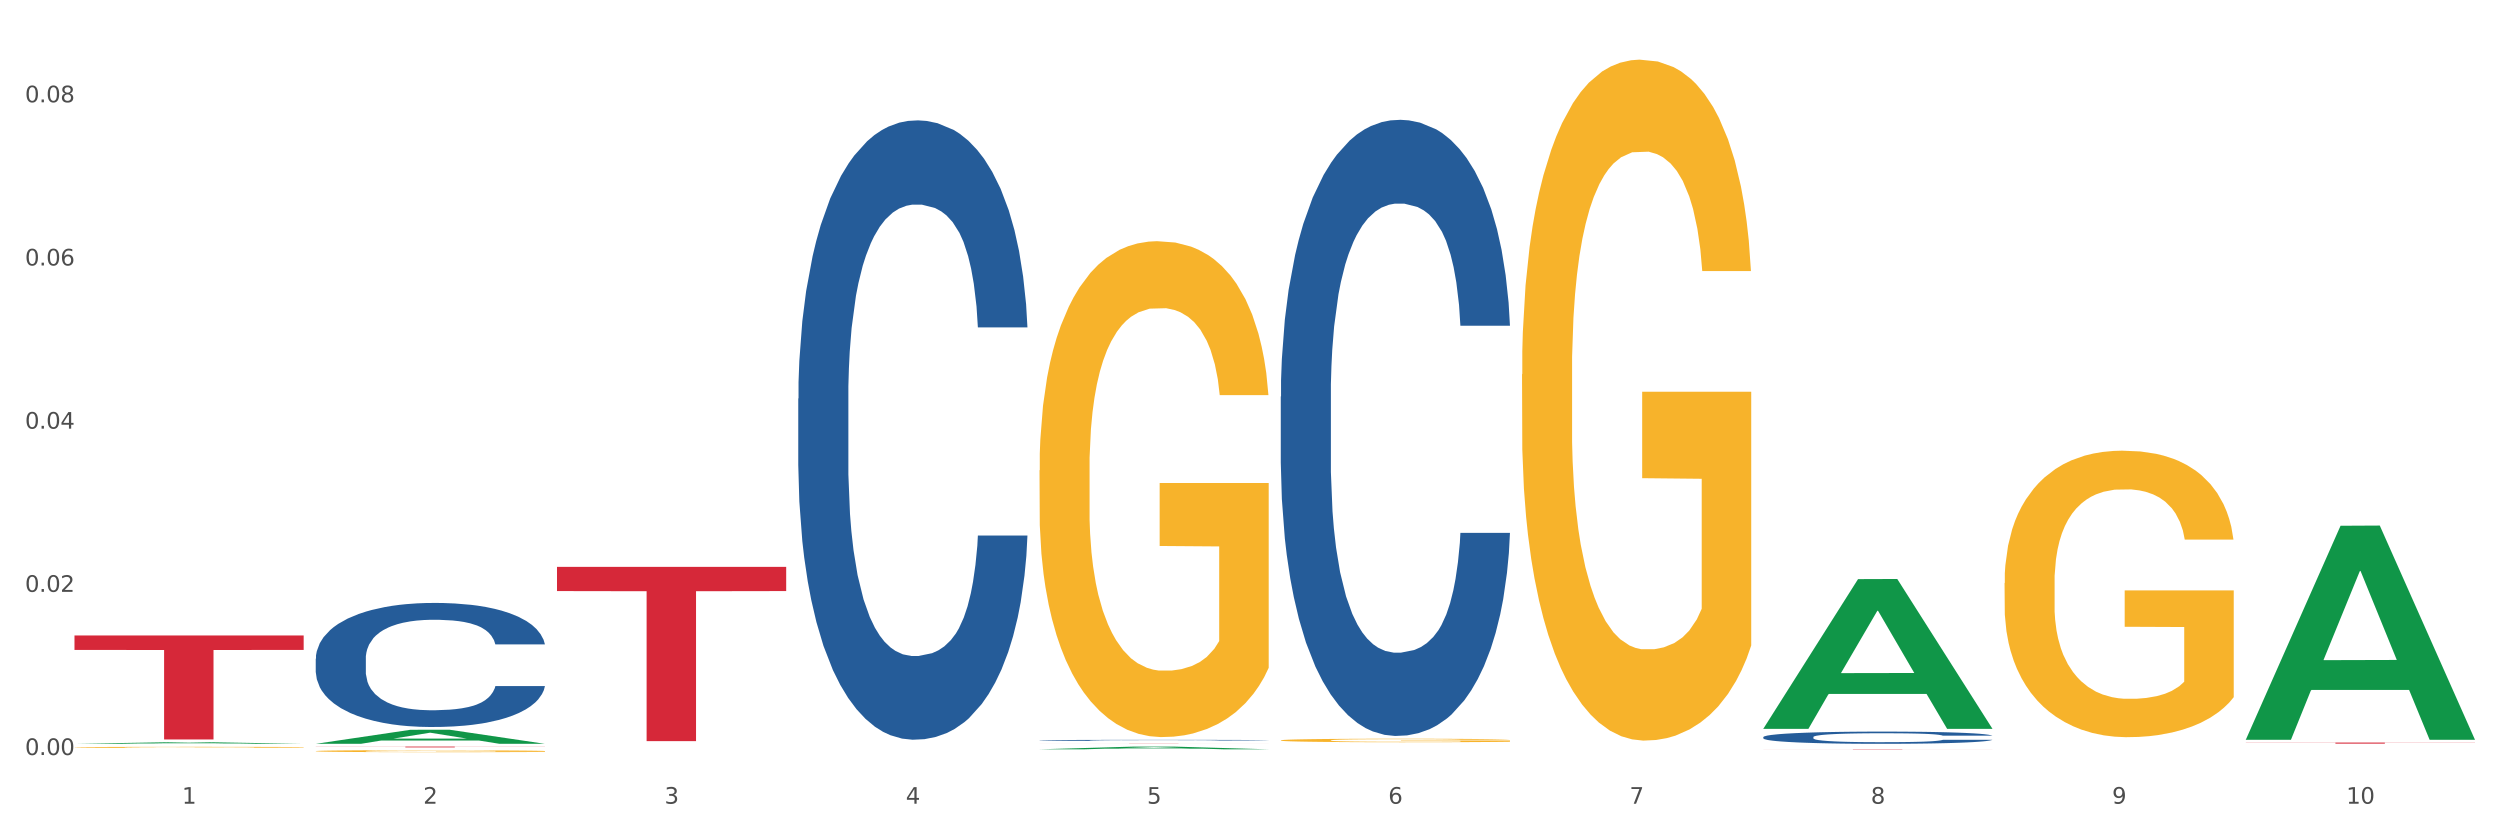 <?xml version="1.0" encoding="utf-8" standalone="no"?>
<!DOCTYPE svg PUBLIC "-//W3C//DTD SVG 1.1//EN"
  "http://www.w3.org/Graphics/SVG/1.1/DTD/svg11.dtd">
<svg xmlns:xlink="http://www.w3.org/1999/xlink" width="1080pt" height="360pt" viewBox="0 0 1080 360" xmlns="http://www.w3.org/2000/svg" version="1.1">
 <rect x="0" y="0" width="1080" height="360" fill="#333333" stroke="none"/>
 <defs>
  <style type="text/css">*{stroke-linejoin: round; stroke-linecap: butt}</style>
 </defs>
 <g id="figure_1">
  <g id="patch_1">
   <path d="M 0 360 
L 1080 360 
L 1080 0 
L 0 0 
z
" style="fill: #ffffff; stroke: #ffffff; stroke-linejoin: miter"/>
  </g>
  <g id="axes_1">
   <g id="matplotlib.axis_1">
    <g id="xtick_1">
     <g id="text_1">
      <!-- 1 -->
      <g style="fill: #4d4d4d" transform="translate(78.627 347.204) scale(0.096 -0.096)">
       <defs>
        <path id="DejaVuSans-31" d="M 794 531 
L 1825 531 
L 1825 4091 
L 703 3866 
L 703 4441 
L 1819 4666 
L 2450 4666 
L 2450 531 
L 3481 531 
L 3481 0 
L 794 0 
L 794 531 
z
" transform="scale(0.016)"/>
       </defs>
       <use xlink:href="#DejaVuSans-31"/>
      </g>
     </g>
    </g>
    <g id="xtick_2">
     <g id="text_2">
      <!-- 2 -->
      <g style="fill: #4d4d4d" transform="translate(182.851 347.204) scale(0.096 -0.096)">
       <defs>
        <path id="DejaVuSans-32" d="M 1228 531 
L 3431 531 
L 3431 0 
L 469 0 
L 469 531 
Q 828 903 1448 1529 
Q 2069 2156 2228 2338 
Q 2531 2678 2651 2914 
Q 2772 3150 2772 3378 
Q 2772 3750 2511 3984 
Q 2250 4219 1831 4219 
Q 1534 4219 1204 4116 
Q 875 4013 500 3803 
L 500 4441 
Q 881 4594 1212 4672 
Q 1544 4750 1819 4750 
Q 2544 4750 2975 4387 
Q 3406 4025 3406 3419 
Q 3406 3131 3298 2873 
Q 3191 2616 2906 2266 
Q 2828 2175 2409 1742 
Q 1991 1309 1228 531 
z
" transform="scale(0.016)"/>
       </defs>
       <use xlink:href="#DejaVuSans-32"/>
      </g>
     </g>
    </g>
    <g id="xtick_3">
     <g id="text_3">
      <!-- 3 -->
      <g style="fill: #4d4d4d" transform="translate(287.074 347.204) scale(0.096 -0.096)">
       <defs>
        <path id="DejaVuSans-33" d="M 2597 2516 
Q 3050 2419 3304 2112 
Q 3559 1806 3559 1356 
Q 3559 666 3084 287 
Q 2609 -91 1734 -91 
Q 1441 -91 1130 -33 
Q 819 25 488 141 
L 488 750 
Q 750 597 1062 519 
Q 1375 441 1716 441 
Q 2309 441 2620 675 
Q 2931 909 2931 1356 
Q 2931 1769 2642 2001 
Q 2353 2234 1838 2234 
L 1294 2234 
L 1294 2753 
L 1863 2753 
Q 2328 2753 2575 2939 
Q 2822 3125 2822 3475 
Q 2822 3834 2567 4026 
Q 2313 4219 1838 4219 
Q 1578 4219 1281 4162 
Q 984 4106 628 3988 
L 628 4550 
Q 988 4650 1302 4700 
Q 1616 4750 1894 4750 
Q 2613 4750 3031 4423 
Q 3450 4097 3450 3541 
Q 3450 3153 3228 2886 
Q 3006 2619 2597 2516 
z
" transform="scale(0.016)"/>
       </defs>
       <use xlink:href="#DejaVuSans-33"/>
      </g>
     </g>
    </g>
    <g id="xtick_4">
     <g id="text_4">
      <!-- 4 -->
      <g style="fill: #4d4d4d" transform="translate(391.298 347.204) scale(0.096 -0.096)">
       <defs>
        <path id="DejaVuSans-34" d="M 2419 4116 
L 825 1625 
L 2419 1625 
L 2419 4116 
z
M 2253 4666 
L 3047 4666 
L 3047 1625 
L 3713 1625 
L 3713 1100 
L 3047 1100 
L 3047 0 
L 2419 0 
L 2419 1100 
L 313 1100 
L 313 1709 
L 2253 4666 
z
" transform="scale(0.016)"/>
       </defs>
       <use xlink:href="#DejaVuSans-34"/>
      </g>
     </g>
    </g>
    <g id="xtick_5">
     <g id="text_5">
      <!-- 5 -->
      <g style="fill: #4d4d4d" transform="translate(495.522 347.204) scale(0.096 -0.096)">
       <defs>
        <path id="DejaVuSans-35" d="M 691 4666 
L 3169 4666 
L 3169 4134 
L 1269 4134 
L 1269 2991 
Q 1406 3038 1543 3061 
Q 1681 3084 1819 3084 
Q 2600 3084 3056 2656 
Q 3513 2228 3513 1497 
Q 3513 744 3044 326 
Q 2575 -91 1722 -91 
Q 1428 -91 1123 -41 
Q 819 9 494 109 
L 494 744 
Q 775 591 1075 516 
Q 1375 441 1709 441 
Q 2250 441 2565 725 
Q 2881 1009 2881 1497 
Q 2881 1984 2565 2268 
Q 2250 2553 1709 2553 
Q 1456 2553 1204 2497 
Q 953 2441 691 2322 
L 691 4666 
z
" transform="scale(0.016)"/>
       </defs>
       <use xlink:href="#DejaVuSans-35"/>
      </g>
     </g>
    </g>
    <g id="xtick_6">
     <g id="text_6">
      <!-- 6 -->
      <g style="fill: #4d4d4d" transform="translate(599.745 347.204) scale(0.096 -0.096)">
       <defs>
        <path id="DejaVuSans-36" d="M 2113 2584 
Q 1688 2584 1439 2293 
Q 1191 2003 1191 1497 
Q 1191 994 1439 701 
Q 1688 409 2113 409 
Q 2538 409 2786 701 
Q 3034 994 3034 1497 
Q 3034 2003 2786 2293 
Q 2538 2584 2113 2584 
z
M 3366 4563 
L 3366 3988 
Q 3128 4100 2886 4159 
Q 2644 4219 2406 4219 
Q 1781 4219 1451 3797 
Q 1122 3375 1075 2522 
Q 1259 2794 1537 2939 
Q 1816 3084 2150 3084 
Q 2853 3084 3261 2657 
Q 3669 2231 3669 1497 
Q 3669 778 3244 343 
Q 2819 -91 2113 -91 
Q 1303 -91 875 529 
Q 447 1150 447 2328 
Q 447 3434 972 4092 
Q 1497 4750 2381 4750 
Q 2619 4750 2861 4703 
Q 3103 4656 3366 4563 
z
" transform="scale(0.016)"/>
       </defs>
       <use xlink:href="#DejaVuSans-36"/>
      </g>
     </g>
    </g>
    <g id="xtick_7">
     <g id="text_7">
      <!-- 7 -->
      <g style="fill: #4d4d4d" transform="translate(703.969 347.204) scale(0.096 -0.096)">
       <defs>
        <path id="DejaVuSans-37" d="M 525 4666 
L 3525 4666 
L 3525 4397 
L 1831 0 
L 1172 0 
L 2766 4134 
L 525 4134 
L 525 4666 
z
" transform="scale(0.016)"/>
       </defs>
       <use xlink:href="#DejaVuSans-37"/>
      </g>
     </g>
    </g>
    <g id="xtick_8">
     <g id="text_8">
      <!-- 8 -->
      <g style="fill: #4d4d4d" transform="translate(808.193 347.204) scale(0.096 -0.096)">
       <defs>
        <path id="DejaVuSans-38" d="M 2034 2216 
Q 1584 2216 1326 1975 
Q 1069 1734 1069 1313 
Q 1069 891 1326 650 
Q 1584 409 2034 409 
Q 2484 409 2743 651 
Q 3003 894 3003 1313 
Q 3003 1734 2745 1975 
Q 2488 2216 2034 2216 
z
M 1403 2484 
Q 997 2584 770 2862 
Q 544 3141 544 3541 
Q 544 4100 942 4425 
Q 1341 4750 2034 4750 
Q 2731 4750 3128 4425 
Q 3525 4100 3525 3541 
Q 3525 3141 3298 2862 
Q 3072 2584 2669 2484 
Q 3125 2378 3379 2068 
Q 3634 1759 3634 1313 
Q 3634 634 3220 271 
Q 2806 -91 2034 -91 
Q 1263 -91 848 271 
Q 434 634 434 1313 
Q 434 1759 690 2068 
Q 947 2378 1403 2484 
z
M 1172 3481 
Q 1172 3119 1398 2916 
Q 1625 2713 2034 2713 
Q 2441 2713 2670 2916 
Q 2900 3119 2900 3481 
Q 2900 3844 2670 4047 
Q 2441 4250 2034 4250 
Q 1625 4250 1398 4047 
Q 1172 3844 1172 3481 
z
" transform="scale(0.016)"/>
       </defs>
       <use xlink:href="#DejaVuSans-38"/>
      </g>
     </g>
    </g>
    <g id="xtick_9">
     <g id="text_9">
      <!-- 9 -->
      <g style="fill: #4d4d4d" transform="translate(912.416 347.204) scale(0.096 -0.096)">
       <defs>
        <path id="DejaVuSans-39" d="M 703 97 
L 703 672 
Q 941 559 1184 500 
Q 1428 441 1663 441 
Q 2288 441 2617 861 
Q 2947 1281 2994 2138 
Q 2813 1869 2534 1725 
Q 2256 1581 1919 1581 
Q 1219 1581 811 2004 
Q 403 2428 403 3163 
Q 403 3881 828 4315 
Q 1253 4750 1959 4750 
Q 2769 4750 3195 4129 
Q 3622 3509 3622 2328 
Q 3622 1225 3098 567 
Q 2575 -91 1691 -91 
Q 1453 -91 1209 -44 
Q 966 3 703 97 
z
M 1959 2075 
Q 2384 2075 2632 2365 
Q 2881 2656 2881 3163 
Q 2881 3666 2632 3958 
Q 2384 4250 1959 4250 
Q 1534 4250 1286 3958 
Q 1038 3666 1038 3163 
Q 1038 2656 1286 2365 
Q 1534 2075 1959 2075 
z
" transform="scale(0.016)"/>
       </defs>
       <use xlink:href="#DejaVuSans-39"/>
      </g>
     </g>
    </g>
    <g id="xtick_10">
     <g id="text_10">
      <!-- 10 -->
      <g style="fill: #4d4d4d" transform="translate(1013.586 347.204) scale(0.096 -0.096)">
       <defs>
        <path id="DejaVuSans-30" d="M 2034 4250 
Q 1547 4250 1301 3770 
Q 1056 3291 1056 2328 
Q 1056 1369 1301 889 
Q 1547 409 2034 409 
Q 2525 409 2770 889 
Q 3016 1369 3016 2328 
Q 3016 3291 2770 3770 
Q 2525 4250 2034 4250 
z
M 2034 4750 
Q 2819 4750 3233 4129 
Q 3647 3509 3647 2328 
Q 3647 1150 3233 529 
Q 2819 -91 2034 -91 
Q 1250 -91 836 529 
Q 422 1150 422 2328 
Q 422 3509 836 4129 
Q 1250 4750 2034 4750 
z
" transform="scale(0.016)"/>
       </defs>
       <use xlink:href="#DejaVuSans-31"/>
       <use xlink:href="#DejaVuSans-30" transform="translate(63.623 0)"/>
      </g>
     </g>
    </g>
    <g id="xtick_11"/>
    <g id="xtick_12"/>
    <g id="xtick_13"/>
    <g id="xtick_14"/>
    <g id="xtick_15"/>
    <g id="xtick_16"/>
    <g id="xtick_17"/>
    <g id="xtick_18"/>
    <g id="xtick_19"/>
   </g>
   <g id="matplotlib.axis_2">
    <g id="ytick_1">
     <g id="text_11">
      <!-- 0.00 -->
      <g style="fill: #4d4d4d" transform="translate(10.8 326.167) scale(0.096 -0.096)">
       <defs>
        <path id="DejaVuSans-2e" d="M 684 794 
L 1344 794 
L 1344 0 
L 684 0 
L 684 794 
z
" transform="scale(0.016)"/>
       </defs>
       <use xlink:href="#DejaVuSans-30"/>
       <use xlink:href="#DejaVuSans-2e" transform="translate(63.623 0)"/>
       <use xlink:href="#DejaVuSans-30" transform="translate(95.41 0)"/>
       <use xlink:href="#DejaVuSans-30" transform="translate(159.033 0)"/>
      </g>
     </g>
    </g>
    <g id="ytick_2">
     <g id="text_12">
      <!-- 0.02 -->
      <g style="fill: #4d4d4d" transform="translate(10.8 255.675) scale(0.096 -0.096)">
       <use xlink:href="#DejaVuSans-30"/>
       <use xlink:href="#DejaVuSans-2e" transform="translate(63.623 0)"/>
       <use xlink:href="#DejaVuSans-30" transform="translate(95.41 0)"/>
       <use xlink:href="#DejaVuSans-32" transform="translate(159.033 0)"/>
      </g>
     </g>
    </g>
    <g id="ytick_3">
     <g id="text_13">
      <!-- 0.04 -->
      <g style="fill: #4d4d4d" transform="translate(10.8 185.183) scale(0.096 -0.096)">
       <use xlink:href="#DejaVuSans-30"/>
       <use xlink:href="#DejaVuSans-2e" transform="translate(63.623 0)"/>
       <use xlink:href="#DejaVuSans-30" transform="translate(95.41 0)"/>
       <use xlink:href="#DejaVuSans-34" transform="translate(159.033 0)"/>
      </g>
     </g>
    </g>
    <g id="ytick_4">
     <g id="text_14">
      <!-- 0.06 -->
      <g style="fill: #4d4d4d" transform="translate(10.8 114.69) scale(0.096 -0.096)">
       <use xlink:href="#DejaVuSans-30"/>
       <use xlink:href="#DejaVuSans-2e" transform="translate(63.623 0)"/>
       <use xlink:href="#DejaVuSans-30" transform="translate(95.41 0)"/>
       <use xlink:href="#DejaVuSans-36" transform="translate(159.033 0)"/>
      </g>
     </g>
    </g>
    <g id="ytick_5">
     <g id="text_15">
      <!-- 0.08 -->
      <g style="fill: #4d4d4d" transform="translate(10.8 44.198) scale(0.096 -0.096)">
       <use xlink:href="#DejaVuSans-30"/>
       <use xlink:href="#DejaVuSans-2e" transform="translate(63.623 0)"/>
       <use xlink:href="#DejaVuSans-30" transform="translate(95.41 0)"/>
       <use xlink:href="#DejaVuSans-38" transform="translate(159.033 0)"/>
      </g>
     </g>
    </g>
    <g id="ytick_6"/>
    <g id="ytick_7"/>
    <g id="ytick_8"/>
    <g id="ytick_9"/>
   </g>
   <g id="PolyCollection_1">
    <path d="M 32.175 321.332 
L 32.277 321.331 
L 73.107 320.626 
L 90.051 320.626 
L 131.187 321.333 
L 111.589 321.333 
L 102.709 321.168 
L 60.552 321.168 
L 60.246 321.171 
L 51.671 321.333 
L 32.175 321.333 
L 32.175 321.332 
L 65.86 321.07 
L 97.401 321.069 
L 81.783 320.776 
L 81.579 320.775 
L 81.375 320.777 
L 65.758 321.069 
L 65.86 321.07 
L 32.175 321.332 
z
" clip-path="url(#p3e471fc332)" style="fill: #109648"/>
    <path d="M 449.069 321.263 
L 548.082 321.263 
L 548.082 321.273 
L 509.134 321.273 
L 509.134 321.333 
L 487.783 321.333 
L 487.783 321.273 
L 449.069 321.273 
L 449.069 321.263 
L 449.069 321.263 
z
" clip-path="url(#p3e471fc332)" style="fill: #d62839"/>
    <path d="M 240.622 244.879 
L 339.635 244.879 
L 339.635 255.342 
L 300.687 255.412 
L 300.687 320.168 
L 279.336 320.168 
L 279.336 255.412 
L 240.622 255.342 
L 240.622 244.95 
L 240.622 244.879 
z
" clip-path="url(#p3e471fc332)" style="fill: #d62839"/>
    <path d="M 136.399 322.52 
L 235.411 322.52 
L 235.411 322.57 
L 196.463 322.57 
L 196.463 322.876 
L 175.112 322.876 
L 175.112 322.57 
L 136.399 322.57 
L 136.399 322.52 
L 136.399 322.52 
z
" clip-path="url(#p3e471fc332)" style="fill: #d62839"/>
    <path d="M 32.175 274.519 
L 131.187 274.519 
L 131.187 280.761 
L 92.239 280.803 
L 92.239 319.439 
L 70.888 319.439 
L 70.888 280.803 
L 32.175 280.761 
L 32.175 274.561 
L 32.175 274.519 
z
" clip-path="url(#p3e471fc332)" style="fill: #d62839"/>
    <path d="M 449.069 319.822 
L 449.187 319.822 
L 449.187 319.81 
L 449.538 319.794 
L 450.825 319.765 
L 452.464 319.742 
L 455.272 319.716 
L 456.794 319.705 
L 458.783 319.693 
L 462.88 319.673 
L 467.561 319.657 
L 470.838 319.647 
L 473.296 319.641 
L 478.797 319.631 
L 481.957 319.626 
L 485.234 319.622 
L 488.042 319.62 
L 492.724 319.617 
L 496.469 319.616 
L 500.799 319.615 
L 504.427 319.616 
L 509.226 319.617 
L 516.248 319.622 
L 518.94 319.625 
L 522.568 319.63 
L 526.313 319.637 
L 529.356 319.644 
L 532.867 319.654 
L 536.495 319.666 
L 540.006 319.682 
L 542.464 319.697 
L 544.454 319.713 
L 546.209 319.731 
L 547.497 319.752 
L 548.082 319.769 
L 526.664 319.769 
L 526.079 319.754 
L 524.909 319.737 
L 523.738 319.726 
L 522.451 319.716 
L 520.461 319.706 
L 518.706 319.699 
L 515.78 319.691 
L 513.088 319.686 
L 510.864 319.683 
L 508.173 319.681 
L 502.438 319.678 
L 498.342 319.678 
L 495.767 319.679 
L 492.607 319.681 
L 489.915 319.684 
L 486.755 319.689 
L 484.297 319.694 
L 481.84 319.702 
L 480.435 319.707 
L 478.328 319.716 
L 476.924 319.723 
L 475.051 319.737 
L 473.998 319.746 
L 472.126 319.77 
L 471.306 319.787 
L 470.955 319.8 
L 470.721 319.813 
L 470.721 319.879 
L 471.423 319.908 
L 472.009 319.921 
L 472.945 319.935 
L 474.7 319.954 
L 477.275 319.972 
L 479.967 319.985 
L 482.191 319.993 
L 484.297 319.999 
L 486.404 320.004 
L 488.979 320.008 
L 491.085 320.01 
L 494.245 320.013 
L 497.991 320.014 
L 500.916 320.014 
L 506.885 320.012 
L 509.577 320.01 
L 512.152 320.007 
L 514.961 320.002 
L 517.184 319.997 
L 518.472 319.993 
L 520.578 319.985 
L 522.217 319.977 
L 523.621 319.967 
L 524.558 319.959 
L 525.611 319.946 
L 526.43 319.932 
L 526.664 319.924 
L 548.082 319.924 
L 547.614 319.94 
L 546.795 319.954 
L 545.156 319.974 
L 543.869 319.985 
L 541.879 319.999 
L 539.772 320.011 
L 536.846 320.024 
L 534.155 320.034 
L 531.346 320.042 
L 528.303 320.05 
L 522.802 320.06 
L 520.813 320.063 
L 516.599 320.068 
L 513.322 320.071 
L 508.524 320.074 
L 503.608 320.076 
L 498.459 320.076 
L 493.894 320.076 
L 488.862 320.073 
L 485.702 320.07 
L 482.191 320.067 
L 478.094 320.061 
L 474.232 320.054 
L 470.604 320.045 
L 467.21 320.036 
L 464.05 320.025 
L 459.954 320.006 
L 456.911 319.989 
L 454.687 319.972 
L 453.166 319.958 
L 451.644 319.941 
L 450.825 319.929 
L 449.538 319.899 
L 449.069 319.872 
L 449.069 319.822 
z
" clip-path="url(#p3e471fc332)" style="fill: #255c99"/>
    <path d="M 865.964 251.886 
L 866.081 251.773 
L 866.081 247.703 
L 866.315 244.199 
L 867.484 235.721 
L 869.237 228.713 
L 870.523 224.982 
L 871.809 221.93 
L 873.329 218.878 
L 875.199 215.713 
L 878.589 211.078 
L 880.693 208.705 
L 883.265 206.218 
L 887.941 202.601 
L 891.331 200.566 
L 894.838 198.87 
L 900.566 196.836 
L 904.306 195.931 
L 908.281 195.253 
L 913.074 194.801 
L 916.698 194.688 
L 924.647 195.027 
L 931.427 196.044 
L 934.7 196.836 
L 938.908 198.192 
L 941.129 199.096 
L 944.753 200.905 
L 948.494 203.279 
L 951.066 205.313 
L 954.923 209.157 
L 957.846 213 
L 960.534 217.748 
L 961.937 221.026 
L 962.989 224.078 
L 963.924 227.582 
L 964.859 233.121 
L 943.818 233.121 
L 943 229.165 
L 941.714 225.434 
L 939.843 221.817 
L 938.207 219.556 
L 935.401 216.73 
L 932.829 214.922 
L 930.141 213.565 
L 926.868 212.435 
L 924.296 211.87 
L 920.672 211.418 
L 913.541 211.531 
L 908.749 212.435 
L 905.475 213.565 
L 903.371 214.583 
L 901.501 215.713 
L 899.397 217.296 
L 896.942 219.669 
L 895.188 221.817 
L 893.435 224.53 
L 892.032 227.243 
L 890.746 230.408 
L 889.694 233.799 
L 888.876 237.304 
L 888.175 241.599 
L 887.59 248.721 
L 887.59 264.207 
L 887.824 267.711 
L 888.408 272.346 
L 889.11 275.85 
L 890.279 280.033 
L 891.331 282.858 
L 893.318 286.928 
L 895.539 290.319 
L 897.293 292.467 
L 899.046 294.275 
L 902.085 296.762 
L 905.475 298.797 
L 908.398 300.04 
L 912.372 301.171 
L 915.061 301.623 
L 917.399 301.849 
L 923.127 301.849 
L 927.218 301.51 
L 931.777 300.719 
L 935.284 299.701 
L 938.207 298.458 
L 941.48 296.423 
L 943.584 294.502 
L 943.584 270.876 
L 917.867 270.763 
L 917.867 255.051 
L 964.976 255.051 
L 964.976 301.171 
L 962.989 303.545 
L 960.768 305.692 
L 958.43 307.614 
L 954.923 309.988 
L 950.715 312.249 
L 946.974 313.831 
L 943 315.188 
L 938.324 316.431 
L 932.245 317.562 
L 928.504 318.014 
L 923.828 318.353 
L 918.334 318.466 
L 913.541 318.24 
L 908.865 317.675 
L 903.956 316.657 
L 899.163 315.188 
L 895.539 313.718 
L 891.915 311.91 
L 888.058 309.536 
L 885.018 307.275 
L 882.68 305.24 
L 880.109 302.64 
L 877.303 299.249 
L 875.199 296.197 
L 873.329 293.032 
L 871.341 288.963 
L 869.938 285.458 
L 868.536 281.05 
L 867.717 277.772 
L 866.782 272.685 
L 866.081 265.563 
L 865.964 251.886 
z
" clip-path="url(#p3e471fc332)" style="fill: #f7b32b"/>
    <path d="M 761.74 323.597 
L 860.753 323.597 
L 860.753 323.615 
L 821.805 323.615 
L 821.805 323.727 
L 800.454 323.727 
L 800.454 323.615 
L 761.74 323.615 
L 761.74 323.597 
L 761.74 323.597 
z
" clip-path="url(#p3e471fc332)" style="fill: #d62839"/>
    <path d="M 657.517 161.704 
L 657.634 161.435 
L 657.634 151.763 
L 657.867 143.434 
L 659.036 123.285 
L 660.79 106.627 
L 662.076 97.762 
L 663.362 90.508 
L 664.881 83.254 
L 666.752 75.731 
L 670.142 64.716 
L 672.246 59.074 
L 674.818 53.163 
L 679.493 44.566 
L 682.884 39.73 
L 686.39 35.7 
L 692.118 30.864 
L 695.859 28.715 
L 699.834 27.103 
L 704.627 26.028 
L 708.25 25.759 
L 716.199 26.565 
L 722.979 28.983 
L 726.253 30.864 
L 730.461 34.088 
L 732.682 36.237 
L 736.306 40.536 
L 740.047 46.178 
L 742.618 51.014 
L 746.476 60.149 
L 749.398 69.283 
L 752.087 80.567 
L 753.49 88.358 
L 754.542 95.612 
L 755.477 103.941 
L 756.412 117.105 
L 735.371 117.105 
L 734.552 107.702 
L 733.266 98.836 
L 731.396 90.239 
L 729.76 84.866 
L 726.954 78.149 
L 724.382 73.85 
L 721.694 70.626 
L 718.42 67.94 
L 715.849 66.596 
L 712.225 65.522 
L 705.094 65.79 
L 700.301 67.94 
L 697.028 70.626 
L 694.924 73.044 
L 693.054 75.731 
L 690.949 79.492 
L 688.495 85.134 
L 686.741 90.239 
L 684.988 96.687 
L 683.585 103.135 
L 682.299 110.657 
L 681.247 118.717 
L 680.429 127.046 
L 679.727 137.255 
L 679.143 154.181 
L 679.143 190.988 
L 679.377 199.317 
L 679.961 210.332 
L 680.662 218.66 
L 681.831 228.601 
L 682.884 235.318 
L 684.871 244.99 
L 687.092 253.049 
L 688.845 258.154 
L 690.599 262.453 
L 693.638 268.363 
L 697.028 273.199 
L 699.951 276.155 
L 703.925 278.841 
L 706.614 279.916 
L 708.952 280.453 
L 714.68 280.453 
L 718.771 279.647 
L 723.33 277.767 
L 726.837 275.349 
L 729.76 272.393 
L 733.033 267.557 
L 735.137 262.99 
L 735.137 206.839 
L 709.419 206.571 
L 709.419 169.226 
L 756.529 169.226 
L 756.529 278.841 
L 754.542 284.483 
L 752.321 289.588 
L 749.983 294.155 
L 746.476 299.797 
L 742.268 305.17 
L 738.527 308.932 
L 734.552 312.156 
L 729.876 315.111 
L 723.798 317.798 
L 720.057 318.872 
L 715.381 319.678 
L 709.887 319.947 
L 705.094 319.41 
L 700.418 318.066 
L 695.508 315.648 
L 690.716 312.156 
L 687.092 308.663 
L 683.468 304.364 
L 679.61 298.722 
L 676.571 293.349 
L 674.233 288.513 
L 671.661 282.334 
L 668.856 274.274 
L 666.752 267.02 
L 664.881 259.497 
L 662.894 249.826 
L 661.491 241.497 
L 660.088 231.019 
L 659.27 223.228 
L 658.335 211.138 
L 657.634 194.212 
L 657.517 161.704 
z
" clip-path="url(#p3e471fc332)" style="fill: #f7b32b"/>
    <path d="M 449.069 203.188 
L 449.186 202.992 
L 449.186 195.949 
L 449.42 189.883 
L 450.589 175.209 
L 452.343 163.079 
L 453.628 156.622 
L 454.914 151.34 
L 456.434 146.057 
L 458.304 140.579 
L 461.694 132.557 
L 463.799 128.448 
L 466.37 124.144 
L 471.046 117.883 
L 474.436 114.361 
L 477.943 111.426 
L 483.671 107.904 
L 487.412 106.339 
L 491.386 105.165 
L 496.179 104.382 
L 499.803 104.187 
L 507.752 104.774 
L 514.532 106.535 
L 517.805 107.904 
L 522.014 110.252 
L 524.235 111.817 
L 527.859 114.948 
L 531.599 119.057 
L 534.171 122.578 
L 538.029 129.231 
L 540.951 135.883 
L 543.64 144.1 
L 545.043 149.774 
L 546.095 155.057 
L 547.03 161.122 
L 547.965 170.709 
L 526.923 170.709 
L 526.105 163.861 
L 524.819 157.405 
L 522.949 151.144 
L 521.312 147.231 
L 518.507 142.339 
L 515.935 139.209 
L 513.246 136.861 
L 509.973 134.905 
L 507.401 133.926 
L 503.778 133.144 
L 496.647 133.339 
L 491.854 134.905 
L 488.581 136.861 
L 486.477 138.622 
L 484.606 140.579 
L 482.502 143.318 
L 480.047 147.426 
L 478.294 151.144 
L 476.54 155.84 
L 475.138 160.535 
L 473.852 166.014 
L 472.8 171.883 
L 471.981 177.948 
L 471.28 185.383 
L 470.696 197.71 
L 470.696 224.514 
L 470.929 230.579 
L 471.514 238.601 
L 472.215 244.667 
L 473.384 251.906 
L 474.436 256.797 
L 476.424 263.841 
L 478.645 269.71 
L 480.398 273.428 
L 482.152 276.558 
L 485.191 280.863 
L 488.581 284.384 
L 491.503 286.537 
L 495.478 288.493 
L 498.167 289.276 
L 500.505 289.667 
L 506.232 289.667 
L 510.324 289.08 
L 514.883 287.71 
L 518.39 285.95 
L 521.312 283.797 
L 524.585 280.276 
L 526.69 276.95 
L 526.69 236.058 
L 500.972 235.862 
L 500.972 208.666 
L 548.082 208.666 
L 548.082 288.493 
L 546.095 292.602 
L 543.874 296.319 
L 541.536 299.645 
L 538.029 303.754 
L 533.82 307.667 
L 530.08 310.406 
L 526.105 312.754 
L 521.429 314.906 
L 515.351 316.863 
L 511.61 317.646 
L 506.934 318.233 
L 501.44 318.428 
L 496.647 318.037 
L 491.971 317.059 
L 487.061 315.298 
L 482.268 312.754 
L 478.645 310.211 
L 475.021 307.08 
L 471.163 302.972 
L 468.124 299.058 
L 465.786 295.537 
L 463.214 291.037 
L 460.409 285.167 
L 458.304 279.884 
L 456.434 274.406 
L 454.447 267.362 
L 453.044 261.297 
L 451.641 253.667 
L 450.823 247.993 
L 449.888 239.188 
L 449.186 226.862 
L 449.069 203.188 
z
" clip-path="url(#p3e471fc332)" style="fill: #f7b32b"/>
    <path d="M 136.399 324.473 
L 136.516 324.472 
L 136.516 324.443 
L 136.749 324.418 
L 137.918 324.357 
L 139.672 324.307 
L 140.958 324.28 
L 142.244 324.258 
L 143.763 324.237 
L 145.634 324.214 
L 149.024 324.181 
L 151.128 324.164 
L 153.699 324.146 
L 158.375 324.12 
L 161.765 324.105 
L 165.272 324.093 
L 171 324.079 
L 174.741 324.072 
L 178.716 324.067 
L 183.508 324.064 
L 187.132 324.063 
L 195.081 324.066 
L 201.861 324.073 
L 205.135 324.079 
L 209.343 324.088 
L 211.564 324.095 
L 215.188 324.108 
L 218.928 324.125 
L 221.5 324.139 
L 225.358 324.167 
L 228.28 324.194 
L 230.969 324.228 
L 232.372 324.252 
L 233.424 324.274 
L 234.359 324.299 
L 235.294 324.338 
L 214.253 324.338 
L 213.434 324.31 
L 212.148 324.283 
L 210.278 324.258 
L 208.641 324.241 
L 205.836 324.221 
L 203.264 324.208 
L 200.576 324.198 
L 197.302 324.19 
L 194.731 324.186 
L 191.107 324.183 
L 183.976 324.184 
L 179.183 324.19 
L 175.91 324.198 
L 173.806 324.206 
L 171.936 324.214 
L 169.831 324.225 
L 167.377 324.242 
L 165.623 324.258 
L 163.87 324.277 
L 162.467 324.296 
L 161.181 324.319 
L 160.129 324.343 
L 159.311 324.368 
L 158.609 324.399 
L 158.025 324.45 
L 158.025 324.561 
L 158.259 324.586 
L 158.843 324.619 
L 159.544 324.644 
L 160.713 324.674 
L 161.765 324.695 
L 163.753 324.724 
L 165.974 324.748 
L 167.727 324.763 
L 169.481 324.776 
L 172.52 324.794 
L 175.91 324.809 
L 178.833 324.818 
L 182.807 324.826 
L 185.496 324.829 
L 187.834 324.831 
L 193.562 324.831 
L 197.653 324.828 
L 202.212 324.822 
L 205.719 324.815 
L 208.641 324.806 
L 211.915 324.792 
L 214.019 324.778 
L 214.019 324.609 
L 188.301 324.608 
L 188.301 324.495 
L 235.411 324.495 
L 235.411 324.826 
L 233.424 324.843 
L 231.203 324.858 
L 228.865 324.872 
L 225.358 324.889 
L 221.15 324.905 
L 217.409 324.916 
L 213.434 324.926 
L 208.758 324.935 
L 202.68 324.943 
L 198.939 324.946 
L 194.263 324.949 
L 188.769 324.95 
L 183.976 324.948 
L 179.3 324.944 
L 174.39 324.937 
L 169.598 324.926 
L 165.974 324.916 
L 162.35 324.903 
L 158.492 324.886 
L 155.453 324.869 
L 153.115 324.855 
L 150.543 324.836 
L 147.738 324.812 
L 145.634 324.79 
L 143.763 324.767 
L 141.776 324.738 
L 140.373 324.713 
L 138.97 324.682 
L 138.152 324.658 
L 137.217 324.622 
L 136.516 324.571 
L 136.399 324.473 
z
" clip-path="url(#p3e471fc332)" style="fill: #f7b32b"/>
    <path d="M 32.175 322.859 
L 32.292 322.859 
L 32.292 322.842 
L 32.526 322.828 
L 33.695 322.795 
L 35.448 322.767 
L 36.734 322.752 
L 38.02 322.74 
L 39.54 322.727 
L 41.41 322.715 
L 44.8 322.696 
L 46.904 322.687 
L 49.476 322.677 
L 54.152 322.662 
L 57.542 322.654 
L 61.049 322.648 
L 66.777 322.639 
L 70.517 322.636 
L 74.492 322.633 
L 79.285 322.631 
L 82.909 322.631 
L 90.858 322.632 
L 97.638 322.636 
L 100.911 322.639 
L 105.119 322.645 
L 107.34 322.648 
L 110.964 322.656 
L 114.705 322.665 
L 117.277 322.673 
L 121.134 322.689 
L 124.057 322.704 
L 126.745 322.723 
L 128.148 322.736 
L 129.2 322.748 
L 130.135 322.762 
L 131.071 322.784 
L 110.029 322.784 
L 109.211 322.768 
L 107.925 322.754 
L 106.054 322.739 
L 104.418 322.73 
L 101.612 322.719 
L 99.041 322.712 
L 96.352 322.706 
L 93.079 322.702 
L 90.507 322.699 
L 86.883 322.698 
L 79.752 322.698 
L 74.96 322.702 
L 71.686 322.706 
L 69.582 322.71 
L 67.712 322.715 
L 65.608 322.721 
L 63.153 322.731 
L 61.399 322.739 
L 59.646 322.75 
L 58.243 322.761 
L 56.957 322.773 
L 55.905 322.787 
L 55.087 322.801 
L 54.386 322.818 
L 53.801 322.846 
L 53.801 322.908 
L 54.035 322.922 
L 54.619 322.941 
L 55.321 322.955 
L 56.49 322.971 
L 57.542 322.983 
L 59.529 322.999 
L 61.75 323.012 
L 63.504 323.021 
L 65.257 323.028 
L 68.296 323.038 
L 71.686 323.046 
L 74.609 323.051 
L 78.583 323.056 
L 81.272 323.057 
L 83.61 323.058 
L 89.338 323.058 
L 93.429 323.057 
L 97.988 323.054 
L 101.495 323.05 
L 104.418 323.045 
L 107.691 323.037 
L 109.795 323.029 
L 109.795 322.935 
L 84.078 322.934 
L 84.078 322.872 
L 131.187 322.872 
L 131.187 323.056 
L 129.2 323.065 
L 126.979 323.074 
L 124.641 323.081 
L 121.134 323.091 
L 116.926 323.1 
L 113.185 323.106 
L 109.211 323.112 
L 104.535 323.116 
L 98.456 323.121 
L 94.715 323.123 
L 90.039 323.124 
L 84.545 323.125 
L 79.752 323.124 
L 75.076 323.121 
L 70.167 323.117 
L 65.374 323.112 
L 61.75 323.106 
L 58.126 323.098 
L 54.269 323.089 
L 51.229 323.08 
L 48.891 323.072 
L 46.32 323.061 
L 43.514 323.048 
L 41.41 323.036 
L 39.54 323.023 
L 37.552 323.007 
L 36.15 322.993 
L 34.747 322.975 
L 33.928 322.962 
L 32.993 322.942 
L 32.292 322.914 
L 32.175 322.859 
z
" clip-path="url(#p3e471fc332)" style="fill: #f7b32b"/>
    <path d="M 761.74 318.425 
L 761.857 318.42 
L 761.857 318.285 
L 762.208 318.101 
L 763.496 317.764 
L 765.134 317.508 
L 767.943 317.209 
L 769.465 317.084 
L 771.454 316.944 
L 775.551 316.717 
L 780.232 316.524 
L 783.509 316.418 
L 785.967 316.351 
L 791.467 316.23 
L 794.627 316.177 
L 797.904 316.134 
L 800.713 316.105 
L 805.395 316.071 
L 809.14 316.056 
L 813.47 316.052 
L 817.098 316.056 
L 821.897 316.076 
L 828.919 316.134 
L 831.611 316.167 
L 835.239 316.225 
L 838.984 316.302 
L 842.027 316.38 
L 845.538 316.49 
L 849.166 316.635 
L 852.677 316.818 
L 855.135 316.987 
L 857.125 317.166 
L 858.88 317.383 
L 860.168 317.619 
L 860.753 317.817 
L 839.335 317.817 
L 838.75 317.638 
L 837.58 317.445 
L 836.409 317.315 
L 835.122 317.209 
L 833.132 317.089 
L 831.377 317.011 
L 828.451 316.92 
L 825.759 316.862 
L 823.535 316.828 
L 820.843 316.799 
L 815.109 316.77 
L 811.012 316.77 
L 808.438 316.78 
L 805.278 316.804 
L 802.586 316.838 
L 799.426 316.896 
L 796.968 316.958 
L 794.51 317.04 
L 793.106 317.098 
L 790.999 317.204 
L 789.595 317.291 
L 787.722 317.441 
L 786.669 317.547 
L 784.796 317.822 
L 783.977 318.024 
L 783.626 318.164 
L 783.392 318.318 
L 783.392 319.071 
L 784.094 319.409 
L 784.679 319.553 
L 785.616 319.717 
L 787.371 319.929 
L 789.946 320.137 
L 792.638 320.286 
L 794.862 320.378 
L 796.968 320.446 
L 799.075 320.499 
L 801.65 320.547 
L 803.756 320.576 
L 806.916 320.605 
L 810.661 320.619 
L 813.587 320.619 
L 819.556 320.595 
L 822.248 320.571 
L 824.823 320.537 
L 827.632 320.484 
L 829.855 320.426 
L 831.143 320.383 
L 833.249 320.291 
L 834.888 320.195 
L 836.292 320.084 
L 837.229 319.987 
L 838.282 319.843 
L 839.101 319.679 
L 839.335 319.592 
L 860.753 319.592 
L 860.285 319.765 
L 859.465 319.934 
L 857.827 320.161 
L 856.539 320.291 
L 854.55 320.45 
L 852.443 320.585 
L 849.517 320.735 
L 846.825 320.846 
L 844.017 320.942 
L 840.974 321.029 
L 835.473 321.15 
L 833.483 321.184 
L 829.27 321.241 
L 825.993 321.275 
L 821.195 321.309 
L 816.279 321.328 
L 811.13 321.333 
L 806.565 321.323 
L 801.533 321.294 
L 798.373 321.266 
L 794.862 321.222 
L 790.765 321.155 
L 786.903 321.073 
L 783.275 320.976 
L 779.881 320.865 
L 776.721 320.74 
L 772.625 320.532 
L 769.582 320.33 
L 767.358 320.142 
L 765.837 319.983 
L 764.315 319.78 
L 763.496 319.64 
L 762.208 319.302 
L 761.74 318.989 
L 761.74 318.425 
z
" clip-path="url(#p3e471fc332)" style="fill: #255c99"/>
    <path d="M 136.399 284.548 
L 136.516 284.499 
L 136.516 283.128 
L 136.867 281.268 
L 138.154 277.841 
L 139.793 275.247 
L 142.602 272.212 
L 144.123 270.939 
L 146.113 269.519 
L 150.209 267.218 
L 154.89 265.26 
L 158.167 264.183 
L 160.625 263.498 
L 166.126 262.274 
L 169.286 261.735 
L 172.563 261.295 
L 175.372 261.001 
L 180.053 260.658 
L 183.798 260.512 
L 188.129 260.463 
L 191.757 260.512 
L 196.555 260.707 
L 203.577 261.295 
L 206.269 261.637 
L 209.897 262.225 
L 213.642 263.008 
L 216.685 263.791 
L 220.196 264.917 
L 223.824 266.386 
L 227.336 268.246 
L 229.793 269.96 
L 231.783 271.771 
L 233.538 273.974 
L 234.826 276.373 
L 235.411 278.38 
L 213.993 278.38 
L 213.408 276.568 
L 212.238 274.61 
L 211.068 273.288 
L 209.78 272.212 
L 207.791 270.988 
L 206.035 270.204 
L 203.109 269.274 
L 200.417 268.687 
L 198.194 268.344 
L 195.502 268.05 
L 189.767 267.757 
L 185.671 267.757 
L 183.096 267.855 
L 179.936 268.099 
L 177.244 268.442 
L 174.084 269.03 
L 171.626 269.666 
L 169.169 270.498 
L 167.764 271.086 
L 165.658 272.163 
L 164.253 273.044 
L 162.381 274.561 
L 161.327 275.638 
L 159.455 278.429 
L 158.635 280.485 
L 158.284 281.904 
L 158.05 283.471 
L 158.05 291.108 
L 158.752 294.534 
L 159.338 296.003 
L 160.274 297.667 
L 162.029 299.821 
L 164.604 301.926 
L 167.296 303.444 
L 169.52 304.374 
L 171.626 305.059 
L 173.733 305.598 
L 176.308 306.088 
L 178.415 306.381 
L 181.575 306.675 
L 185.32 306.822 
L 188.246 306.822 
L 194.214 306.577 
L 196.906 306.332 
L 199.481 305.99 
L 202.29 305.451 
L 204.514 304.864 
L 205.801 304.423 
L 207.908 303.493 
L 209.546 302.514 
L 210.951 301.388 
L 211.887 300.409 
L 212.94 298.94 
L 213.759 297.276 
L 213.993 296.395 
L 235.411 296.395 
L 234.943 298.157 
L 234.124 299.87 
L 232.485 302.171 
L 231.198 303.493 
L 229.208 305.108 
L 227.102 306.479 
L 224.176 307.997 
L 221.484 309.123 
L 218.675 310.102 
L 215.632 310.983 
L 210.131 312.207 
L 208.142 312.549 
L 203.928 313.137 
L 200.651 313.48 
L 195.853 313.822 
L 190.937 314.018 
L 185.788 314.067 
L 181.223 313.969 
L 176.191 313.675 
L 173.031 313.382 
L 169.52 312.941 
L 165.424 312.256 
L 161.561 311.423 
L 157.933 310.444 
L 154.539 309.318 
L 151.379 308.046 
L 147.283 305.941 
L 144.24 303.885 
L 142.016 301.975 
L 140.495 300.36 
L 138.973 298.304 
L 138.154 296.884 
L 136.867 293.457 
L 136.399 290.275 
L 136.399 284.548 
z
" clip-path="url(#p3e471fc332)" style="fill: #255c99"/>
    <path d="M 344.846 172.218 
L 344.963 171.974 
L 344.963 165.132 
L 345.314 155.846 
L 346.601 138.741 
L 348.24 125.79 
L 351.049 110.64 
L 352.57 104.286 
L 354.56 97.2 
L 358.656 85.715 
L 363.338 75.941 
L 366.615 70.565 
L 369.072 67.144 
L 374.573 61.035 
L 377.733 58.347 
L 381.01 56.148 
L 383.819 54.682 
L 388.5 52.971 
L 392.245 52.238 
L 396.576 51.994 
L 400.204 52.238 
L 405.002 53.216 
L 412.025 56.148 
L 414.716 57.858 
L 418.344 60.791 
L 422.09 64.7 
L 425.133 68.61 
L 428.644 74.23 
L 432.272 81.561 
L 435.783 90.847 
L 438.241 99.399 
L 440.23 108.44 
L 441.986 119.437 
L 443.273 131.41 
L 443.858 141.429 
L 422.441 141.429 
L 421.856 132.388 
L 420.685 122.613 
L 419.515 116.016 
L 418.227 110.64 
L 416.238 104.531 
L 414.482 100.621 
L 411.556 95.978 
L 408.865 93.046 
L 406.641 91.335 
L 403.949 89.869 
L 398.214 88.403 
L 394.118 88.403 
L 391.543 88.892 
L 388.383 90.114 
L 385.691 91.824 
L 382.531 94.756 
L 380.074 97.933 
L 377.616 102.087 
L 376.211 105.019 
L 374.105 110.395 
L 372.7 114.794 
L 370.828 122.369 
L 369.775 127.745 
L 367.902 141.673 
L 367.083 151.936 
L 366.732 159.023 
L 366.498 166.842 
L 366.498 204.962 
L 367.2 222.067 
L 367.785 229.398 
L 368.721 237.706 
L 370.477 248.458 
L 373.052 258.965 
L 375.743 266.54 
L 377.967 271.183 
L 380.074 274.604 
L 382.18 277.292 
L 384.755 279.736 
L 386.862 281.202 
L 390.022 282.668 
L 393.767 283.401 
L 396.693 283.401 
L 402.662 282.179 
L 405.353 280.957 
L 407.928 279.247 
L 410.737 276.559 
L 412.961 273.627 
L 414.248 271.427 
L 416.355 266.785 
L 417.993 261.897 
L 419.398 256.277 
L 420.334 251.39 
L 421.387 244.059 
L 422.207 235.751 
L 422.441 231.353 
L 443.858 231.353 
L 443.39 240.15 
L 442.571 248.702 
L 440.932 260.187 
L 439.645 266.785 
L 437.655 274.848 
L 435.549 281.69 
L 432.623 289.266 
L 429.931 294.886 
L 427.122 299.773 
L 424.079 304.171 
L 418.579 310.28 
L 416.589 311.991 
L 412.376 314.923 
L 409.099 316.634 
L 404.3 318.344 
L 399.385 319.322 
L 394.235 319.566 
L 389.671 319.077 
L 384.638 317.611 
L 381.478 316.145 
L 377.967 313.946 
L 373.871 310.525 
L 370.009 306.371 
L 366.38 301.483 
L 362.986 295.863 
L 359.826 289.51 
L 355.73 279.003 
L 352.687 268.739 
L 350.464 259.21 
L 348.942 251.146 
L 347.421 240.883 
L 346.601 233.796 
L 345.314 216.691 
L 344.846 200.808 
L 344.846 172.218 
z
" clip-path="url(#p3e471fc332)" style="fill: #255c99"/>
    <path d="M 553.293 319.829 
L 553.41 319.828 
L 553.41 319.778 
L 553.644 319.735 
L 554.813 319.631 
L 556.566 319.545 
L 557.852 319.499 
L 559.138 319.462 
L 560.658 319.425 
L 562.528 319.386 
L 565.918 319.329 
L 568.022 319.3 
L 570.594 319.269 
L 575.27 319.225 
L 578.66 319.2 
L 582.167 319.179 
L 587.895 319.154 
L 591.636 319.143 
L 595.61 319.135 
L 600.403 319.129 
L 604.027 319.128 
L 611.976 319.132 
L 618.756 319.145 
L 622.029 319.154 
L 626.237 319.171 
L 628.458 319.182 
L 632.082 319.204 
L 635.823 319.233 
L 638.395 319.258 
L 642.252 319.305 
L 645.175 319.353 
L 647.863 319.411 
L 649.266 319.451 
L 650.318 319.488 
L 651.253 319.531 
L 652.189 319.599 
L 631.147 319.599 
L 630.329 319.551 
L 629.043 319.505 
L 627.173 319.461 
L 625.536 319.433 
L 622.73 319.398 
L 620.159 319.376 
L 617.47 319.359 
L 614.197 319.346 
L 611.625 319.339 
L 608.001 319.333 
L 600.87 319.334 
L 596.078 319.346 
L 592.805 319.359 
L 590.7 319.372 
L 588.83 319.386 
L 586.726 319.405 
L 584.271 319.434 
L 582.518 319.461 
L 580.764 319.494 
L 579.361 319.527 
L 578.075 319.566 
L 577.023 319.608 
L 576.205 319.65 
L 575.504 319.703 
L 574.919 319.79 
L 574.919 319.98 
L 575.153 320.023 
L 575.737 320.08 
L 576.439 320.123 
L 577.608 320.174 
L 578.66 320.209 
L 580.647 320.259 
L 582.868 320.3 
L 584.622 320.327 
L 586.375 320.349 
L 589.415 320.379 
L 592.805 320.404 
L 595.727 320.42 
L 599.702 320.434 
L 602.39 320.439 
L 604.728 320.442 
L 610.456 320.442 
L 614.548 320.438 
L 619.107 320.428 
L 622.613 320.416 
L 625.536 320.4 
L 628.809 320.375 
L 630.913 320.352 
L 630.913 320.062 
L 605.196 320.061 
L 605.196 319.868 
L 652.306 319.868 
L 652.306 320.434 
L 650.318 320.463 
L 648.097 320.489 
L 645.759 320.513 
L 642.252 320.542 
L 638.044 320.569 
L 634.303 320.589 
L 630.329 320.605 
L 625.653 320.621 
L 619.574 320.634 
L 615.833 320.64 
L 611.158 320.644 
L 605.663 320.646 
L 600.87 320.643 
L 596.195 320.636 
L 591.285 320.623 
L 586.492 320.605 
L 582.868 320.587 
L 579.244 320.565 
L 575.387 320.536 
L 572.347 320.508 
L 570.009 320.483 
L 567.438 320.452 
L 564.632 320.41 
L 562.528 320.373 
L 560.658 320.334 
L 558.67 320.284 
L 557.268 320.241 
L 555.865 320.187 
L 555.047 320.147 
L 554.111 320.084 
L 553.41 319.997 
L 553.293 319.829 
z
" clip-path="url(#p3e471fc332)" style="fill: #f7b32b"/>
    <path d="M 970.188 320.787 
L 1069.2 320.787 
L 1069.2 320.852 
L 1030.252 320.853 
L 1030.252 321.253 
L 1008.901 321.253 
L 1008.901 320.853 
L 970.188 320.852 
L 970.188 320.788 
L 970.188 320.787 
z
" clip-path="url(#p3e471fc332)" style="fill: #d62839"/>
    <path d="M 553.293 171.358 
L 553.41 171.114 
L 553.41 164.308 
L 553.761 155.07 
L 555.049 138.054 
L 556.687 125.17 
L 559.496 110.099 
L 561.017 103.778 
L 563.007 96.729 
L 567.103 85.304 
L 571.785 75.58 
L 575.062 70.232 
L 577.52 66.829 
L 583.02 60.751 
L 586.18 58.077 
L 589.457 55.89 
L 592.266 54.431 
L 596.948 52.729 
L 600.693 52 
L 605.023 51.757 
L 608.651 52 
L 613.45 52.973 
L 620.472 55.89 
L 623.164 57.591 
L 626.792 60.508 
L 630.537 64.398 
L 633.58 68.287 
L 637.091 73.878 
L 640.719 81.171 
L 644.23 90.408 
L 646.688 98.917 
L 648.677 107.911 
L 650.433 118.85 
L 651.72 130.761 
L 652.306 140.728 
L 630.888 140.728 
L 630.303 131.734 
L 629.132 122.01 
L 627.962 115.447 
L 626.675 110.099 
L 624.685 104.022 
L 622.929 100.132 
L 620.004 95.513 
L 617.312 92.596 
L 615.088 90.895 
L 612.396 89.436 
L 606.661 87.978 
L 602.565 87.978 
L 599.99 88.464 
L 596.83 89.679 
L 594.139 91.381 
L 590.979 94.298 
L 588.521 97.458 
L 586.063 101.591 
L 584.659 104.508 
L 582.552 109.856 
L 581.148 114.231 
L 579.275 121.767 
L 578.222 127.115 
L 576.349 140.971 
L 575.53 151.181 
L 575.179 158.231 
L 574.945 166.01 
L 574.945 203.932 
L 575.647 220.948 
L 576.232 228.241 
L 577.168 236.506 
L 578.924 247.202 
L 581.499 257.655 
L 584.191 265.19 
L 586.414 269.809 
L 588.521 273.212 
L 590.628 275.886 
L 593.202 278.317 
L 595.309 279.776 
L 598.469 281.234 
L 602.214 281.964 
L 605.14 281.964 
L 611.109 280.748 
L 613.801 279.533 
L 616.375 277.831 
L 619.184 275.157 
L 621.408 272.24 
L 622.695 270.052 
L 624.802 265.433 
L 626.441 260.572 
L 627.845 254.981 
L 628.781 250.119 
L 629.835 242.826 
L 630.654 234.561 
L 630.888 230.185 
L 652.306 230.185 
L 651.837 238.937 
L 651.018 247.445 
L 649.38 258.87 
L 648.092 265.433 
L 646.103 273.455 
L 643.996 280.262 
L 641.07 287.798 
L 638.378 293.389 
L 635.569 298.251 
L 632.526 302.626 
L 627.026 308.704 
L 625.036 310.405 
L 620.823 313.322 
L 617.546 315.024 
L 612.747 316.726 
L 607.832 317.698 
L 602.682 317.941 
L 598.118 317.455 
L 593.085 315.996 
L 589.925 314.538 
L 586.414 312.35 
L 582.318 308.947 
L 578.456 304.814 
L 574.828 299.952 
L 571.434 294.361 
L 568.274 288.041 
L 564.177 277.588 
L 561.135 267.378 
L 558.911 257.898 
L 557.389 249.876 
L 555.868 239.666 
L 555.049 232.616 
L 553.761 215.6 
L 553.293 199.799 
L 553.293 171.358 
z
" clip-path="url(#p3e471fc332)" style="fill: #255c99"/>
    <path d="M 136.399 321.322 
L 136.501 321.316 
L 177.331 315.26 
L 194.275 315.254 
L 235.411 321.333 
L 215.813 321.333 
L 206.932 319.917 
L 164.775 319.917 
L 164.469 319.94 
L 155.895 321.333 
L 136.399 321.333 
L 136.399 321.322 
L 170.083 319.073 
L 201.624 319.067 
L 186.007 316.55 
L 185.803 316.538 
L 185.599 316.555 
L 169.981 319.067 
L 170.083 319.073 
L 136.399 321.322 
z
" clip-path="url(#p3e471fc332)" style="fill: #109648"/>
    <path d="M 449.069 323.699 
L 449.172 323.698 
L 490.001 322.521 
L 506.946 322.52 
L 548.082 323.701 
L 528.484 323.701 
L 519.603 323.426 
L 477.446 323.426 
L 477.14 323.43 
L 468.566 323.701 
L 449.069 323.701 
L 449.069 323.699 
L 482.754 323.262 
L 514.295 323.261 
L 498.678 322.772 
L 498.474 322.77 
L 498.269 322.773 
L 482.652 323.261 
L 482.754 323.262 
L 449.069 323.699 
z
" clip-path="url(#p3e471fc332)" style="fill: #109648"/>
    <path d="M 761.74 314.743 
L 761.842 314.682 
L 802.672 250.181 
L 819.617 250.12 
L 860.753 314.865 
L 841.154 314.865 
L 832.274 299.788 
L 790.117 299.788 
L 789.811 300.031 
L 781.237 314.865 
L 761.74 314.865 
L 761.74 314.743 
L 795.425 290.79 
L 826.966 290.73 
L 811.349 263.92 
L 811.144 263.798 
L 810.94 263.981 
L 795.323 290.73 
L 795.425 290.79 
L 761.74 314.743 
z
" clip-path="url(#p3e471fc332)" style="fill: #109648"/>
    <path d="M 970.188 319.427 
L 970.29 319.34 
L 1011.12 227.127 
L 1028.064 227.04 
L 1069.2 319.6 
L 1049.602 319.6 
L 1040.721 298.046 
L 998.564 298.046 
L 998.258 298.394 
L 989.684 319.6 
L 970.188 319.6 
L 970.188 319.427 
L 1003.872 285.184 
L 1035.413 285.097 
L 1019.796 246.769 
L 1019.592 246.595 
L 1019.388 246.856 
L 1003.77 285.097 
L 1003.872 285.184 
L 970.188 319.427 
z
" clip-path="url(#p3e471fc332)" style="fill: #109648"/>
   </g>
  </g>
 </g>
 <defs>
  <clipPath id="p3e471fc332">
   <rect x="32.175" y="10.8" width="1037.025" height="329.109"/>
  </clipPath>
 </defs>
</svg>
